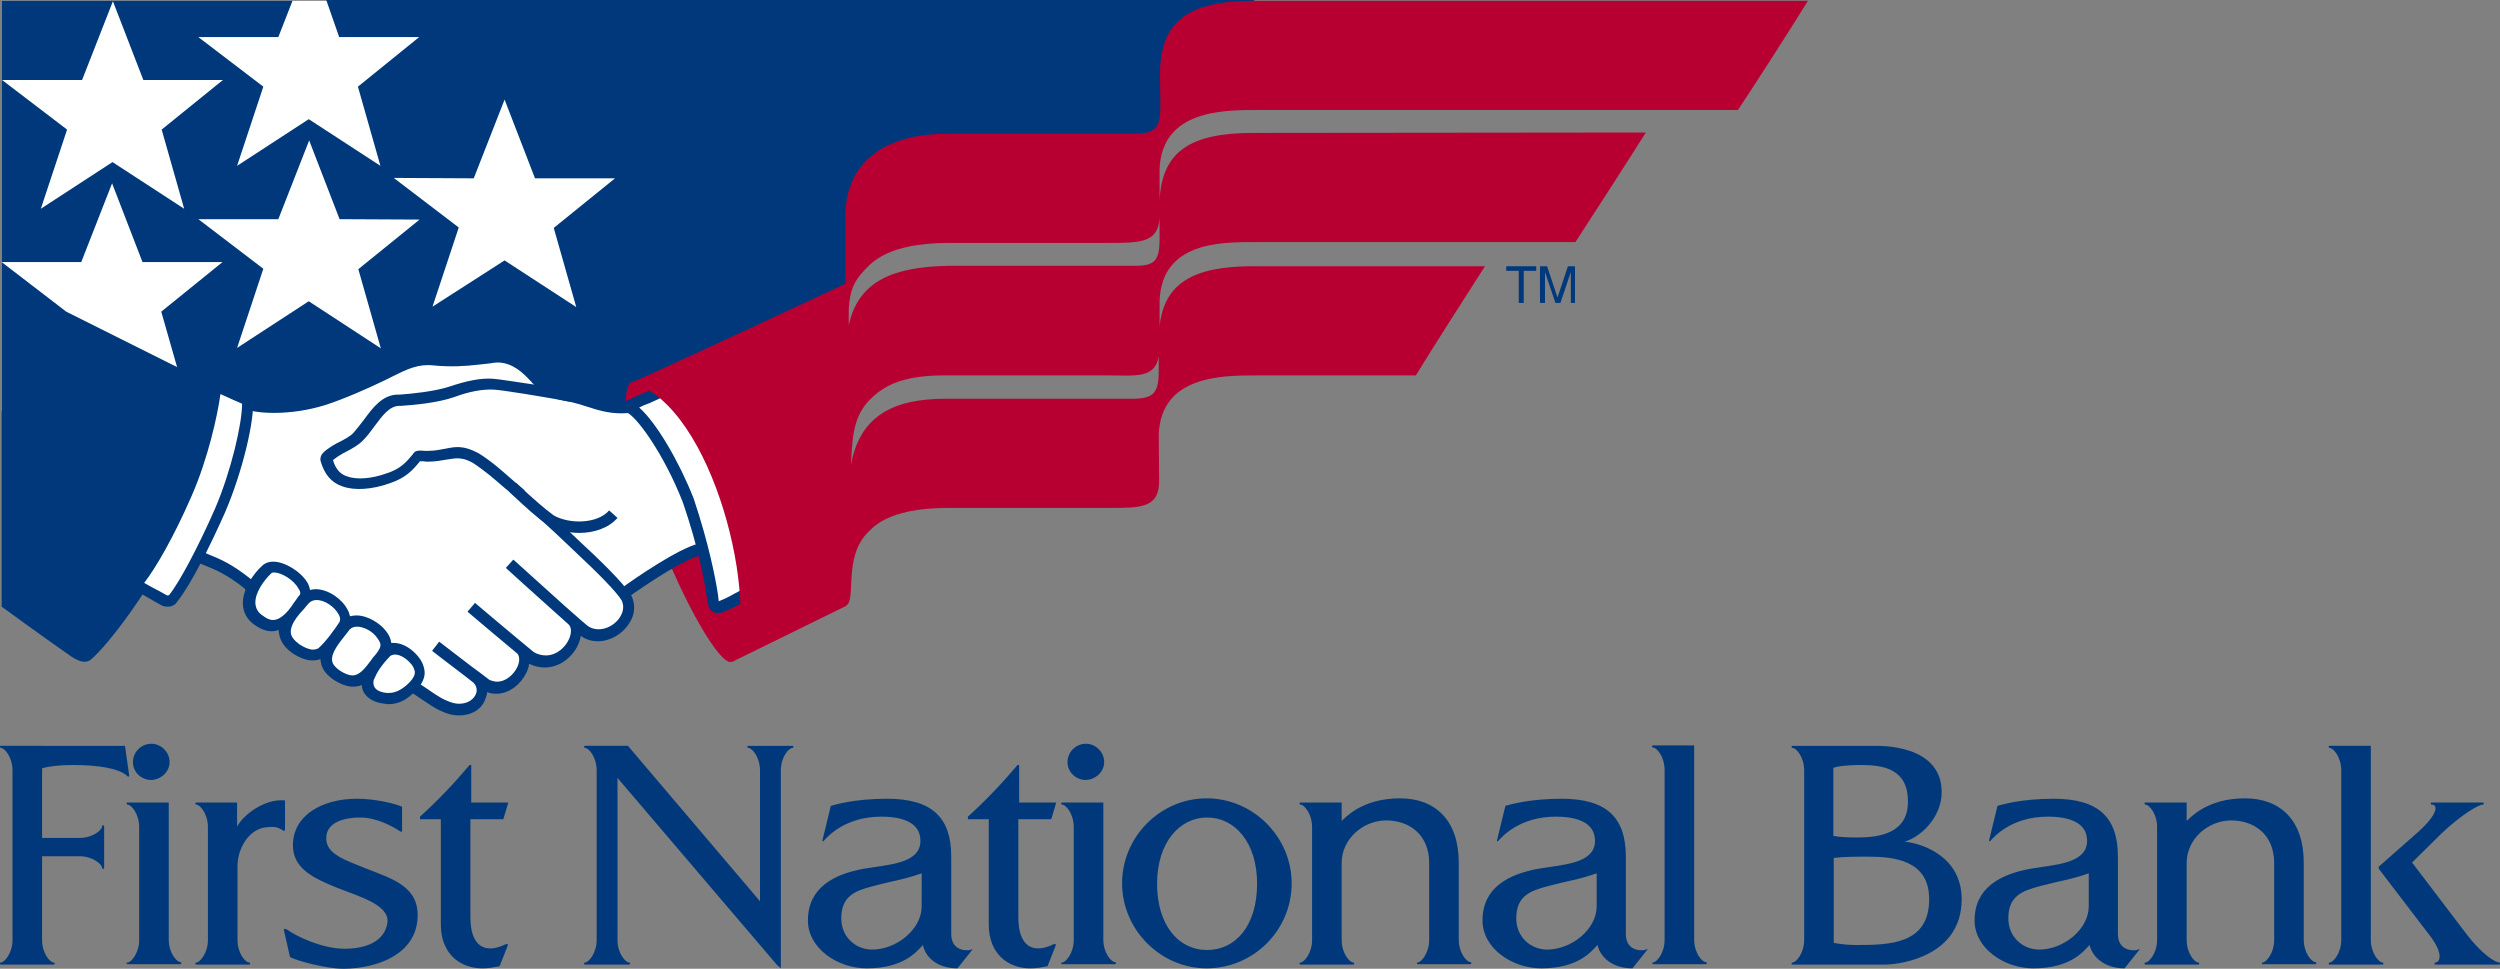 <?xml version="1.0" encoding="utf-8"?>
<!-- Generator: Adobe Illustrator 26.3.1, SVG Export Plug-In . SVG Version: 6.00 Build 0)  -->
<svg version="1.1" id="layer" xmlns="http://www.w3.org/2000/svg" xmlns:xlink="http://www.w3.org/1999/xlink" x="0px" y="0px"
	 viewBox="0 0 600 232.5" style="enable-background:new 0 0 600 232.5;" xml:space="preserve">
<rect x="0" y="0" width="600" height="232.5" fill="#808080" stroke="none"/>
<style type="text/css">
	.st0{fill:#FFFFFF;}
	.st1{fill:#00397B;}
	.st2{fill:#B70031;}
</style>
<rect x="0.4" y="0.2" class="st0" width="148.9" height="98.5"/>
<g>
	<path class="st1" d="M113.7,42.8l7.4-18.9l7.3,18.9h19.2l-14.7,11.9l5.4,19l-17.2-11.2l-17.3,11.1l6.3-19L94.5,42.7L113.7,42.8z
		 M100.7,52.7L86,64.6l5.4,19L74.1,72.3L56.9,83.5l6.3-19L47.6,52.6h19.2l7.4-18.9l7.3,18.9L100.7,52.7z M53.5,19.2L38.8,31.1
		l5.4,19L27,38.9L9.8,50.1l6.3-19L0.5,19.2h19.2l7.4-18.9l7.3,18.9H53.5z M81.4,8.9h19.2L85.9,20.8l5.4,19L74.1,28.6L56.9,39.8
		l6.3-19L47.6,8.9h19.2l3.4-8.7H0.4v62.7h19.1L26.9,44l7.3,18.9h19.2L38.7,74.8l3.8,13.3c-7.9-3.9-17.7-8.9-26.6-13.3L0.4,62.9v8.5
		v74.2c0,0,10,7.3,15.2,10.9c1.7,1.2,4.3,3.3,6.2,1.8c4.3-3.6,13.8-16.5,18.9-26.7c2.3-4.5,5.2-10,7.5-16.3c0.9-2,2.2-6.4,2.8-8.8
		c0.7-2.4,1.3-5,1.6-7.2l6.3,3.4l34.1-9l28.2-6.3l11.8,8.3l19.6,4.1l50.9-31.6l6.4-20.4L277,34.5L301.1,0H78.3L81.4,8.9z"/>
	<path class="st1" d="M31,186.1l-1-7.1H0.2c-0.3,0-0.3,0.5,0,0.5c0.9,0,2.8,2.2,2.8,5.4v40.7c0,3.1-1.9,5.4-2.8,5.4
		c-0.3,0-0.3,0.5,0,0.5h12.7c0.3,0,0.3-0.5,0-0.5c-0.9,0-2.8-2.2-2.8-5.4v-20.1h9c3.1,0,5.4,1.9,5.4,2.8c0,0.3,0.5,0.3,0.5,0v-10
		c0-0.3-0.5-0.3-0.5,0c0,0.9-2.2,2.8-5.4,2.8h-9v-16.7c1.6-0.5,4.4-0.8,7.3-0.8c6.3,0,10.9,0.8,13,2.5C30.6,186.4,31,186.6,31,186.1
		 M40.7,182.9c0-2.4-2-4.4-4.4-4.4s-4.4,2-4.4,4.4s2,4.3,4.4,4.3C38.7,187.1,40.7,185.2,40.7,182.9 M30.6,231.4h12.7
		c0.3,0,0.3-0.5,0-0.5c-0.9,0-2.8-2.2-2.8-5.4v-32.9h-9.9c-0.3,0-0.3,0.5,0,0.5c0.9,0,2.8,2.2,2.8,5.4v27.1c0,3.1-1.9,5.4-2.8,5.4
		C30.3,231,30.3,231.4,30.6,231.4 M67.9,199.3c0.3,0.2,0.5,0.1,0.5-0.2v-7c-4.8-0.5-10,3.4-11.5,6.3v-5.8h-9.8c-0.3,0-0.3,0.5,0,0.5
		c0.9,0,2.8,2.2,2.8,5.4v27.1c0,3.1-1.9,5.4-2.8,5.4c-0.3,0-0.3,0.5,0,0.5h12.7c0.3,0,0.3-0.5,0-0.5c-0.9,0-2.8-2.2-2.8-5.4v-17.7
		c0-4.4,2.9-9.4,7.6-9.4C65.5,198.4,66.6,198.4,67.9,199.3 M100.2,220.6c0.6-7.8-5.9-9.6-12.2-12.1c-4.8-2-9.9-3.4-9.7-7.5
		c0.1-3.6,4.2-4.8,8.1-4.8c4.1,0,7.9,2.2,9.6,3.3c0.4,0.3,0.5,0.1,0.5-0.4v-5.5c-2.2-0.9-6.7-1.9-10.9-1.9c-8,0-15.3,3.8-15.3,11.2
		c0,5.6,5.1,7.9,10.2,10s13,4.1,12.5,8.5c-0.7,4.8-5.6,6.3-10.3,6.3c-5.4,0-11.6-3-13.8-4.6c-0.3-0.1-1-0.5-0.7,0.4l1.4,6.2
		c1.7,0.9,8.6,2.8,12.9,2.8C90.9,232.4,99.6,228.9,100.2,220.6 M120.8,196.6l1.2-4h-8.9v-9h-0.4c-3.7,4.4-7.5,8.4-11.9,12.4v0.6h5
		v25.3c0,6.9,4.5,10.5,10,10.5c1.4,0,2.5-0.2,4.1-0.5l1.9-4.8c0.1-0.2,0.2-0.8-0.4-0.5c-4.9,2.4-8.5,0.7-8.5-6.5v-23.5H120.8z
		 M190.2,179.5c0.3,0,0.3-0.5,0-0.5h-10.6c-0.3,0-0.3,0.5,0,0.5c0.9,0,2.8,2.2,2.8,5.4v31.4L150.7,179h-10.3c-0.3,0-0.3,0.5,0,0.5
		c0.9,0,2.8,2.2,2.8,5.4v40.7c0,3.1-1.9,5.4-2.8,5.4c-0.3,0-0.3,0.5,0,0.5H151c0.3,0,0.3-0.5,0-0.5c-0.9,0-2.8-2.2-2.8-5.4v-38.9
		l38.2,44.8l1,0.9v-47.5C187.4,181.7,189.3,179.5,190.2,179.5 M221.2,217.5c0,5.6-6.1,10.4-11.9,10.4c-3.8,0-7.4-2.9-7.4-7.5
		c0-5.4,3.4-6.6,7.5-7.7c4.8-1.3,7.2-1.5,11.8-3.1L221.2,217.5L221.2,217.5z M233.1,227.9c-0.4,0.3-4.8,0.7-4.8-3.7v-18.6
		c0-9.3-4.5-13.9-15.4-13.9c-7.8,0-12.4,1.4-13.5,1.7l-2,8.2c-0.1,0.3,0.1,0.5,0.3,0.2c0.9-1,5.1-5.8,13.8-5.8
		c5.1,0,9.4,1.4,9.4,5.8c0,5.5-7.7,5.7-13.6,6.7c-7.1,1.3-13.4,4.5-13.4,12.4c0,6.7,7.1,11.5,14.1,11.5c8.8,0,11.9-3.9,13.5-5.6
		c0.6,3,3.5,5.6,8.3,5.6l3.5-4.4C233.5,227.8,233.3,227.7,233.1,227.9 M252.3,196.6l1.2-4h-8.9v-9h-0.4c-3.7,4.4-7.5,8.4-11.9,12.4
		v0.6h5v25.3c0,6.9,4.5,10.5,10,10.5c1.4,0,2.5-0.2,4.1-0.5l1.9-4.8c0.1-0.2,0.2-0.8-0.4-0.5c-4.9,2.4-8.5,0.7-8.5-6.5v-23.5H252.3z
		 M265,182.9c0-2.4-2-4.4-4.4-4.4s-4.4,2-4.4,4.4s2,4.3,4.4,4.3C263,187.1,265,185.2,265,182.9 M254.9,231.4h12.7
		c0.3,0,0.3-0.5,0-0.5c-0.9,0-2.8-2.2-2.8-5.4v-32.9h-9.9c-0.3,0-0.3,0.5,0,0.5c0.9,0,2.8,2.2,2.8,5.4v27.1c0,3.1-1.9,5.4-2.8,5.4
		C254.6,231,254.6,231.4,254.9,231.4 M301.7,212.1c0,10-5.1,15.9-12,15.9s-12-6-12-15.9c0-10,5.5-15.9,12-15.9
		C296.3,196.2,301.7,202.1,301.7,212.1 M310,212c0-11.1-9.2-20.4-20.4-20.4c-11.1,0-20.3,9.2-20.3,20.4c0,11.1,9.2,20.4,20.3,20.4
		C300.9,232.4,310,223.2,310,212 M340.2,231.4h12.7c0.3,0,0.3-0.5,0-0.5c-0.9,0-2.8-2.2-2.8-5.4V207c0-10.1-5.6-15.4-14.1-15.4
		c-9.3,0-13.2,4.8-14,5.4v-4.4h-9.9c-0.3,0-0.3,0.5,0,0.5c0.9,0,2.8,2.2,2.8,5.4v27.1c0,3.1-1.9,5.4-2.8,5.4c-0.3,0-0.3,0.5,0,0.5
		h12.7c0.3,0,0.3-0.5,0-0.5c-0.9,0-2.8-2.2-2.8-5.4v-18.5c0-5.8,5.2-10.2,10.7-10.2c5.4,0,10.3,3.3,10.3,10.2v18.5
		c0,3.1-1.9,5.4-2.8,5.4C340,231,340,231.4,340.2,231.4 M383.2,217.5c0,5.6-6.1,10.4-11.9,10.4c-3.8,0-7.4-2.9-7.4-7.5
		c0-5.4,3.4-6.6,7.5-7.7c4.8-1.3,7.2-1.5,11.8-3.1V217.5z M391.8,232.4l3.5-4.4c0.2-0.2,0-0.3-0.3-0.1c-0.4,0.3-4.8,0.7-4.8-3.7
		v-18.6c0-9.3-4.5-13.9-15.4-13.9c-7.8,0-12.4,1.4-13.5,1.7l-2,8.2c-0.1,0.3,0.1,0.5,0.3,0.2c0.9-1,5.1-5.8,13.8-5.8
		c5.1,0,9.4,1.4,9.4,5.8c0,5.5-7.7,5.7-13.6,6.7c-7.1,1.3-13.4,4.5-13.4,12.4c0,6.7,7.1,11.5,14.1,11.5c8.8,0,11.9-3.9,13.5-5.6
		C384.1,229.8,387,232.4,391.8,232.4 M396.7,231.4h12.7c0.3,0,0.3-0.5,0-0.5c-0.9,0-2.8-2.2-2.8-5.4v-46.6h-9.9
		c-0.3,0-0.3,0.5,0,0.5c0.9,0,2.8,2.2,2.8,5.4v40.8c0,3.1-1.9,5.4-2.8,5.4C396.5,231,396.5,231.4,396.7,231.4 M463,215.8
		c0,10.8-9.4,11-17.5,11c-2,0-3.6-0.2-5.4-0.5v-20.4c2.2-0.3,5.8-0.3,8.2-0.3C454.5,205.6,463,206.4,463,215.8 M445.8,201
		c-2.2,0-4.6-0.1-5.8-0.4v-16.3c1.2-0.5,4.1-0.7,6.7-0.7c5.4,0,11.2,1,11.2,8.7C458,199.9,451.2,201,445.8,201 M470.8,215.8
		c0-10.2-9.4-13.4-13.7-13.8c4.1-1.2,8.9-6,8.9-11.9c0-11.4-14.6-11.1-16-11.1h-19.8c-0.3,0-0.3,0.5,0,0.5c0.9,0,2.8,2.2,2.8,5.4
		v40.7c0,3.1-1.9,5.4-2.8,5.4c-0.3,0-0.3,0.5,0,0.5h22.5C456.2,231.4,470.8,229.5,470.8,215.8 M501.3,217.5
		c0,5.6-6.1,10.4-11.9,10.4c-3.8,0-7.4-2.9-7.4-7.5c0-5.4,3.4-6.6,7.5-7.7c4.8-1.3,7.2-1.5,11.8-3.1V217.5z M509.9,232.4l3.5-4.4
		c0.2-0.2,0-0.3-0.3-0.1c-0.4,0.3-4.8,0.7-4.8-3.7v-18.6c0-9.3-4.5-13.9-15.4-13.9c-7.8,0-12.4,1.4-13.5,1.7l-2,8.2
		c-0.1,0.3,0.1,0.5,0.3,0.2c0.9-1,5.1-5.8,13.8-5.8c5.1,0,9.4,1.4,9.4,5.8c0,5.5-7.7,5.7-13.6,6.7c-7.1,1.3-13.4,4.5-13.4,12.4
		c0,6.7,7.1,11.5,14.1,11.5c8.8,0,11.9-3.9,13.5-5.6C502.2,229.8,505.2,232.4,509.9,232.4 M543,231.4h12.7c0.3,0,0.3-0.5,0-0.5
		c-0.9,0-2.8-2.2-2.8-5.4V207c0-10.1-5.6-15.4-14.1-15.4c-9.3,0-13.2,4.8-14,5.4v-4.4h-9.9c-0.3,0-0.3,0.5,0,0.5
		c0.9,0,2.8,2.2,2.8,5.4v27.1c0,3.1-1.9,5.4-2.8,5.4c-0.3,0-0.3,0.5,0,0.5h12.7c0.3,0,0.3-0.5,0-0.5c-0.9,0-2.8-2.2-2.8-5.4v-18.5
		c0-5.8,5.2-10.2,10.7-10.2c5.4,0,10.3,3.3,10.3,10.2v18.5c0,3.1-1.9,5.4-2.8,5.4C542.8,231,542.8,231.4,543,231.4 M569,225.6V179
		h-9.9c-0.3,0-0.3,0.5,0,0.5c0.9,0,2.8,2.2,2.8,5.4v40.7c0,3.1-1.9,5.4-2.8,5.4c-0.3,0-0.3,0.5,0,0.5h12.7c0.3,0,0.3-0.5,0-0.5
		C570.9,231,569,228.7,569,225.6 M591.9,224.1l-13-17.1l7.2-7.1c4.8-4.5,8.8-6.8,9.8-6.8c0.3,0,0.3-0.5,0-0.5h-12.3
		c-0.3,0-0.3,0.5,0,0.5c1.5,0,1.7,2.2-3.5,6.8l-9.2,8.1v0.5l12,15.7c3.8,4.8,2.6,6.8,1.6,6.8c-0.3,0-0.3,0.5,0,0.5h15.3
		c0.3,0,0.3-0.5,0-0.5C598.9,231,595.6,229,591.9,224.1"/>
</g>
<g>
	<path class="st2" d="M157,125.6c-6.3-15.7-8.5-32.6-5.4-33.9c4.3-1.6,9.5,2.6,13.6,8.1c5.3,7.3,8.9,16.8,8.9,16.8s3.2,9.9,4.8,20.2
		c1.6,10.5,0.4,21.4-3.7,22.1C171.7,158.4,162.3,141,157,125.6"/>
	<path class="st0" d="M152.7,97.4c-6.6,1.3-10.3-1.1-15.4-2.3c-6.8-1.2-6.5-2.4-10.1-3c-4.2-1.9-14.7-1.8-17-0.7
		c-7,3.3-12.1,1.6-18.2,3.6c-2,1.2-5.5,6.9-7.8,9c-2.4,1.2-6.1,3.9-7.8,5c-0.2,1.8,1.8,6.9,5.3,7.4c3.8,1.1,8.1,0.9,11.3-0.1
		c3.5-0.6,6-3.8,7.7-5.2c2.4,0.1,8.3-1.4,10.9-0.8c2,1,10.6,8.4,10.6,8.4l21.5,18.6l5.2,5.7c0,0,15.2-11.1,19.7-11.3
		C170.7,128.8,163.7,105.5,152.7,97.4"/>
	<path class="st1" d="M149.7,144.1l-1.8-0.2l-5.2-5.6l-21.4-18.5c-3.1-2.7-8.6-7.2-10.1-8.1c-1.2-0.2-3.8,0.1-6,0.4
		c-1.5,0.2-2.9,0.4-3.9,0.4c-0.3,0.2-0.6,0.5-0.9,0.8c-1.7,1.6-4.1,3.9-7.1,4.4c-3.3,1.1-8.1,1.2-11.8,0.1c-4.4-0.6-6.6-6.6-6.3-8.9
		l0.6-1c0.4-0.3,1-0.7,1.7-1.1c1.8-1.2,4.2-2.9,6.1-3.8c1-0.9,2.2-2.5,3.4-4c1.7-2.2,3.2-4.2,4.6-5l0.3-0.1c2.8-0.9,5.4-1.1,7.9-1.3
		c3.3-0.2,6.4-0.5,10.2-2.3c1.7-0.8,5.6-0.9,7.2-0.9c1.7,0,7.4,0.1,10.8,1.5c1.5,0.3,2.4,0.7,3.4,1.1c1.3,0.6,2.7,1.2,6.5,1.9
		c1.5,0.3,2.8,0.7,4.1,1.1c2.4,0.7,4.6,1.5,7.4,1.5c1.1,0,2.2-0.1,3.4-0.3l1.1,0.2c11.2,8.3,18.9,32.4,16.1,36.2l-1,0.6
		C165.7,133.2,155.5,139.9,149.7,144.1 M110.1,108.8c0.7,0,1.3,0.1,1.8,0.2l0.3,0.1c2.1,1.1,10,7.8,10.9,8.6l21.5,18.6l4.5,4.9
		c3.4-2.5,13.8-9.6,18.5-10.7c0.7-3.9-5.4-23.9-15.2-31.6c-1.1,0.2-2.2,0.3-3.3,0.3c-3.2,0-5.7-0.8-8.2-1.6
		c-1.2-0.4-2.5-0.8-3.8-1.1c-4.1-0.7-5.7-1.5-7.1-2.1c-0.9-0.4-1.6-0.7-2.9-0.9l-0.3-0.1c-1.9-0.8-5.7-1.4-9.8-1.4
		c-3.1,0-5.3,0.3-6,0.6c-4.2,2-7.8,2.3-11.2,2.5c-2.4,0.2-4.6,0.3-7,1.1c-0.9,0.6-2.4,2.6-3.7,4.3c-1.3,1.7-2.7,3.4-3.8,4.5
		l-0.3,0.2c-1.7,0.8-4.2,2.5-5.9,3.7c-0.4,0.3-0.8,0.5-1.1,0.8c0.2,1.6,1.8,5,4.2,5.3c1.8,0.5,3.5,0.7,5.2,0.7
		c1.9,0,3.8-0.3,5.4-0.8c2.4-0.4,4.3-2.2,5.9-3.7c0.5-0.5,1-0.9,1.4-1.3l0.9-0.3h0.2c0.9,0,2.3-0.2,3.7-0.4
		C106.6,109.1,108.5,108.8,110.1,108.8"/>
	<path class="st0" d="M58.6,96.6c3.9,1.6,12.3,1.4,19.1-0.7c3.9-1.2,9.9-3.9,14.2-5.9c4.3-2.1,7.5-4.2,12.3-3.7
		c5.5,0.6,9.1-0.1,13.3-0.5c5.7-1.2,9.4,3,11.1,4.8c2,2,8.3,4.5,8.3,4.5s-15.6-2.8-18.6-3c-3.1-0.2-6.6,0.7-9.9,1.8
		c-3.6,1.2-8.8,1.8-12.3,2c-4.5-0.2-6.7,5-10,8.7c-1.7,1.9-4.5,2.6-6.8,4.4c-0.5,0.4-0.9,0.7-0.9,1.2c0.9,3.6,2.8,4.8,4.4,5.3
		c2.4,0.9,6.1,0.9,10.5-0.7c3.8-1.2,5.3-3.1,7-5.2c0.5-0.2,1.7,0,2.6,0c5.2-0.1,6.7-2.1,11.6,0.5c4.3,2.8,7.6,6.1,10.7,8.6
		c3.1,2.7,9.3,8.5,13.6,12.5c3.3,3,9.9,9.3,11.8,12.4c2.5,5.4-5.4,11.6-10.4,7.6c-2.7-2.1-17.8-15.9-17.8-15.9s12.8,11.6,15,13.6
		c3.5,3.8-3.1,12.9-10.2,8.7c-5-4.1-14.1-11.8-14.1-11.8s8.8,7.5,12.1,10.2c2.8,3.4-2.7,11.3-8.5,8.3c-5.3-3.9-12.2-9.2-12.2-9.2
		s6.7,5.1,10.2,7.7c3.5,3.8-1.7,9.5-8.1,6.4c-3.7-1.5-8.9-6.6-17.8-10.4c-5.6-1.5-20-9.9-29.5-19.1c-6.6-5.2-9.3-5-13.4-7.4
		C52.3,124.1,58.7,103.3,58.6,96.6"/>
	<path class="st1" d="M110.2,171.7c-1.4,0-2.8-0.3-4.2-1c-1.5-0.6-3.2-1.8-5.3-3.2c-3.2-2.2-7.1-4.9-12.4-7.1
		c-5.4-1.4-19.9-9.7-29.9-19.4c-4.1-3.2-6.6-4.2-9-5.2c-1.3-0.5-2.7-1.1-4.2-2l-0.4-2c6.1-8.1,12.5-28.7,12.4-35.1l1.9-1.3
		c1.5,0.6,3.9,1,6.7,1c3.8,0,8-0.6,11.5-1.7c3.9-1.2,10-3.9,14-5.9c0.6-0.3,1.2-0.6,1.8-0.9c3.5-1.7,6.8-3.4,11.2-2.9
		c1.4,0.2,2.7,0.2,4.1,0.2c2.3,0,4.3-0.2,6.4-0.4c0.8-0.1,1.7-0.2,2.6-0.3c0.6-0.1,1.3-0.2,2.1-0.2c4.9,0,8.2,3.5,9.8,5.1l0.3,0.3
		c1.4,1.5,6.2,3.5,7.9,4.1l-0.7,2.6c-5.4-1-16.1-2.8-18.4-2.9c-2.6-0.1-5.6,0.4-9.4,1.8c-4,1.4-9.7,1.9-12.7,2.1h-0.4
		c-2.4,0-4.1,2.3-6.1,5c-0.8,1.1-1.6,2.2-2.6,3.2c-1.1,1.2-2.6,2-4.1,2.8c-1,0.5-2,1.1-2.9,1.8c-0.1,0.1-0.2,0.2-0.3,0.2
		c0.8,2.7,2.2,3.5,3.3,3.9c2.4,0.9,6,0.6,9.6-0.7c3.4-1.1,4.7-2.7,6.3-4.6l0.1-0.2l0.4-0.4c0.5-0.3,1.3-0.3,2.3-0.2
		c0.3,0,0.6,0,0.9,0c1.6,0,2.9-0.3,4-0.5c1-0.2,2-0.4,3-0.4c1.7,0,3.2,0.5,5.1,1.5c3.2,2,5.7,4.3,8,6.3c1,0.9,2,1.7,2.9,2.5
		c2.3,2,6.1,5.6,9.8,9l3.8,3.6c3.7,3.4,10.1,9.5,12.1,12.7c1.1,2.2,0.9,4.6-0.5,6.7c-1.6,2.6-4.6,4.3-7.5,4.3
		c-1.5,0-2.9-0.4-4.1-1.3c-0.1,0.6-0.3,1.3-0.6,2c-1.2,2.8-4.2,5.6-8.1,5.6c-1.3,0-2.5-0.3-3.7-0.9c-0.1,0.7-0.3,1.5-0.7,2.2
		c-1.2,2.5-3.9,5-7.2,5c-0.7,0-1.5-0.1-2.2-0.4c0,0.6-0.2,1.1-0.4,1.6C115.7,170.2,113.2,171.7,110.2,171.7 M47.9,132.1
		c0.9,0.4,1.7,0.8,2.5,1.1c2.5,1,5.3,2.2,9.7,5.7c9.7,9.3,23.8,17.5,29,18.8c5.7,2.4,9.8,5.2,13.1,7.4c1.9,1.3,3.6,2.5,4.9,3
		c1.1,0.5,2.1,0.8,3.1,0.8c2.1,0,3.5-1.1,4-2.3c0.4-0.9,0.2-1.9-0.5-2.7l-2.3-1.8c-4-3-7.7-5.9-7.7-5.9l1.7-2.2c0,0,4.2,3.2,7.7,5.9
		c1.5,1.1,3,2.2,4.4,3.3c0.5,0.2,1.2,0.4,1.8,0.4c2.2,0,4-1.8,4.8-3.4c0.5-1,0.8-2.4,0.1-3.3c-3.4-2.8-12-10.1-12-10.1l1.8-2.1
		c0,0,9.1,7.7,14.1,11.8c0.8,0.5,1.9,0.8,2.9,0.8c2.7,0,4.8-2.1,5.6-4c0.6-1.4,0.6-2.8-0.2-3.5l-2.8-2.5c-5.3-4.7-12.2-11-12.2-11
		l1.8-2l12.2,11c3.6,3.2,5,4.4,5.5,4.8c2.4,1.9,6.2,0.7,7.9-2c0.5-0.8,1.2-2.3,0.4-4c-1.2-2-5.6-6.5-11.5-12l-3.8-3.6
		c-3.7-3.4-7.5-7-9.8-8.9c-0.9-0.8-1.9-1.6-3-2.5c-2.3-2-4.7-4.1-7.6-6c-1.8-1-2.9-1.1-3.8-1.1c-0.8,0-1.6,0.2-2.5,0.3
		c-1.2,0.2-2.7,0.5-4.5,0.5c-0.4,0-0.7,0-1.1-0.1c-0.3,0-0.5,0-0.8,0c-1.7,2.1-3.4,4-7.3,5.3c-4.2,1.5-8.5,1.8-11.4,0.7
		c-2.6-0.9-4.3-2.9-5.2-6.2v-0.3c0-1.1,0.8-1.7,1.4-2.2c1.1-0.8,2.2-1.5,3.3-2c1.3-0.7,2.5-1.3,3.3-2.2c0.8-0.9,1.6-2,2.4-3
		c2.2-3,4.5-6.1,8.3-6.1H96c2.7-0.2,8.1-0.7,11.8-1.9c4.2-1.4,7.5-2.1,10.5-1.9c1.5,0.1,5.8,0.8,9.9,1.4c-0.3-0.2-0.5-0.4-0.7-0.7
		l-0.3-0.3c-1.5-1.6-4.1-4.3-7.8-4.3c-0.6,0-1.1,0.1-1.7,0.2c-1,0.1-1.8,0.2-2.7,0.3c-3.3,0.4-7,0.6-11,0.2
		c-3.6-0.4-6.3,0.9-9.7,2.6c-0.6,0.3-1.2,0.6-1.8,0.9c-4.1,2-10.3,4.7-14.4,6c-3.8,1.2-8.2,1.9-12.3,1.9c-1.7,0-3.9-0.1-5.9-0.6
		C59.1,106.3,53.6,123.6,47.9,132.1"/>
	<path class="st0" d="M44.8,118.4c4.6-10.4,6.8-22.4,6.9-25.8c1.2,0.5,6.3,2.9,7.6,3.4c0.4,4.6-2.5,17.1-6.6,26.6
		c-3.7,8.5-8.4,17.6-11.2,21c-0.7,0.9-1.7,0.7-2.1,0.5c-1.8-0.9-5.7-3.2-7-3.9C35,137.7,40.2,129.1,44.8,118.4"/>
	<path class="st1" d="M40.3,145.6c-0.6,0-1-0.1-1.3-0.2c-1-0.5-2.5-1.4-3.9-2.2c-1.3-0.8-2.6-1.5-3.2-1.8l-0.3-2.2
		c2.4-2.4,7.6-11.1,12-21.4c4.7-10.6,6.7-22.5,6.8-25.4l1.9-1.2c0.4,0.2,1.2,0.6,2.2,1c1.9,0.9,4.5,2,5.3,2.4l0.9,1.1
		c0.5,5.1-2.6,17.8-6.7,27.3c-3.5,7.9-8.3,17.5-11.4,21.3C42.1,145.2,41.2,145.6,40.3,145.6 M40.1,142.9c0,0,0.1,0,0.2,0
		c0.2,0,0.3-0.1,0.3-0.1c2.5-3.1,7-11.6,11-20.7c3.9-9.1,6.5-20.4,6.5-25.2c-1.2-0.5-3.1-1.4-4.7-2.1c-0.2-0.1-0.3-0.2-0.5-0.2
		c-0.7,5.2-3,15.5-6.9,24.4c-4.2,9.7-8.6,17.3-11.4,20.9c0.6,0.3,1.2,0.7,1.8,1C37.8,141.6,39.2,142.4,40.1,142.9L40.1,142.9"/>
	<path class="st0" d="M150.5,97.6c3.2,0.7,10.2,11,14.7,22.6c3.4,10.2,5.1,18.1,5.7,22.6c0.3,1.2,0.2,3.3,1.5,3
		c2.6-0.8,5.3-2.6,6.9-3.2c5.2-5-10.2-49.8-19.3-49.1C158.1,94.2,151.9,96.8,150.5,97.6 M123,117c3.9,3.5,6.7,6.1,9.1,7.8
		c4.4,2.5,11.8,2.3,15.1-1.4"/>
	<path class="st1" d="M172.1,147.1c-0.4,0-0.8-0.1-1.1-0.3c-1-0.7-1.1-1.9-1.3-3c0-0.3-0.1-0.5-0.1-0.8c-0.6-3.8-2-11.6-5.7-22.4
		c-4.6-11.8-11.4-21.1-13.7-21.7l-0.3-2.5c0.8-0.4,2.9-1.3,5.1-2.3c1.8-0.8,3.6-1.6,4.4-1.9l0.5-0.1c5.1-0.4,10.2,8.8,13.7,16.5
		c5.2,11.7,10.9,30.9,6.7,34.9l-0.4,0.3c-0.6,0.2-1.3,0.6-2,1c-1.4,0.8-3.2,1.7-5,2.3C172.5,147.1,172.3,147.1,172.1,147.1
		 M153.4,97.8c4.2,3.7,9.7,13.2,13.1,21.9c3.7,11.1,5.2,19.1,5.8,22.9c0,0.2,0.1,0.5,0.1,0.9c0,0.2,0.1,0.5,0.1,0.8
		c1.3-0.5,2.7-1.2,3.9-1.9c0.7-0.4,1.4-0.7,2-1c1.9-2.5-1.1-17.6-7.4-31.7c-4.8-10.9-8.8-14.8-10.8-14.9c-0.9,0.4-2.5,1.1-4.2,1.9
		C155.1,97,154.2,97.4,153.4,97.8 M139,127.9c-2.7,0-5.5-0.7-7.6-1.9c-2.4-1.7-5.1-4.1-8.7-7.5l-0.6-0.6l1.8-2l0.6,0.6
		c3.6,3.3,6.2,5.6,8.4,7.2c3.7,2.1,10.4,2.1,13.3-1.2l2,1.8C146,126.8,142.5,127.9,139,127.9"/>
	<path class="st0" d="M73.1,143.3c1.8-3.5-6.8-9.1-9.1-6.5c-2.6,2.4-6.8,8.6-1.9,12.1C67.6,153.3,71.4,145.4,73.1,143.3 M82.5,150.2
		c2.6-3.6-6-10.5-9.6-6.1c-1.9,2.4-7.8,7.3-1.9,11.6c2.5,1.7,4.5,1.9,6.2,1C79.2,154.8,81.2,152.1,82.5,150.2 M90.5,158.9
		c0.6-0.8,2.1-2.2,2.3-3.8c0.7-3.1-6.7-8.5-9.9-4.9c-2.2,3-7.8,8.1-2.1,11.8C85.9,165.4,88,162.2,90.5,158.9 M100.7,160.3
		c-0.3-2.2-4.7-6.4-7.9-4.1c-2.5,2.8-3.5,4.4-4.5,6.5c-0.5,1.8-0.1,4.5,4.2,4.8c1.8,0.2,3.7-0.4,5.7-2.1
		C100.5,163.6,101.2,161.9,100.7,160.3"/>
</g>
<g>
	<path class="st1" d="M93.3,169L93.3,169c-0.3,0-0.6,0-0.9-0.1c-2.2-0.2-3.8-1-4.8-2.3c-0.5-0.6-0.7-1.4-0.8-2.2
		c-0.6,0.3-1.4,0.4-2.1,0.4c-1.4,0-3-0.6-4.7-1.7c-1.7-1.2-2.8-2.6-3-4.2c0-0.2-0.1-0.4-0.1-0.7c-0.6,0.2-1.2,0.3-1.9,0.3
		c-1.5,0-3.1-0.6-4.9-1.8c-1.8-1.3-2.8-2.8-3.1-4.5c-0.1-0.3-0.1-0.7-0.1-1c-0.6,0.2-1.1,0.3-1.7,0.3c-1.4,0-2.8-0.6-4.2-1.6
		c-1.7-1.2-2.6-2.9-2.7-4.8c-0.2-3.8,2.8-7.7,4.6-9.3c0.4-0.4,1.2-1,2.7-1c2.7,0,6.5,2.3,8.1,4.9c0.4,0.6,0.6,1.3,0.7,1.9
		c0.4-0.1,0.9-0.2,1.3-0.2c3.2,0,6.5,2.5,7.7,4.9c0.3,0.5,0.5,1.1,0.6,1.6c0.5-0.1,0.9-0.2,1.5-0.2c2.8,0,5.7,1.9,7.1,3.7
		c0.8,1,1.2,1.9,1.3,2.9c0.2,0,0.4,0,0.6,0c3.4,0,6.7,3.5,7.2,5.8c0.7,2.2-0.3,4.3-2.8,6.5C97.2,168.2,95.3,169,93.3,169
		 M89.7,163.2c-0.1,0.4-0.2,1.2,0.3,1.9c0.6,0.8,1.8,1.1,2.8,1.2c0.2,0,0.4,0,0.6,0c1.3,0,2.7-0.6,4.1-1.8c1.6-1.4,2.3-2.6,2-3.6
		l-0.1-0.2c-0.2-1.4-3.6-4.6-5.7-3.3C91.4,159.8,90.5,161.3,89.7,163.2 M85.7,150.4c-0.7,0-1.3,0.2-1.8,0.7c-0.2,0.3-0.6,0.8-1,1.3
		c-1.5,1.9-3.4,4.2-3.2,6.1c0.1,0.9,0.7,1.6,1.8,2.4c1.2,0.8,2.3,1.2,3.1,1.2c1.7,0,3-1.7,4.5-3.7l0.2-0.3c0.1-0.2,0.3-0.4,0.5-0.6
		c0.6-0.7,1.4-1.7,1.5-2.5c0.1-0.4-0.1-1-0.7-1.8C89.5,151.5,87.3,150.4,85.7,150.4 M76,144c-0.8,0-1.5,0.3-2,0.9
		c-0.3,0.3-0.6,0.7-1,1.2c-0.3,0.4-0.7,0.7-1,1.1c-0.2,0.3-0.5,0.6-0.8,1c-1,1.4-1.5,2.6-1.4,3.7c0.1,0.9,0.8,1.8,2,2.7
		c1.2,0.8,2.4,1.3,3.3,1.3c0.4,0,0.9-0.1,1.3-0.3c2-1.8,4-4.7,5-6.2c0.4-0.6,0.2-1.4-0.1-1.9C80.3,145.6,77.9,144,76,144
		 M65.8,137.4c-0.2,0-0.6,0-0.7,0.2c-1.7,1.6-4,4.7-3.8,7.3c0.1,1.1,0.6,2.1,1.7,2.8c0.9,0.7,1.7,1.1,2.5,1.1c1.2,0,2.4-0.8,3.7-2.3
		c0.2-0.3,0.5-0.6,0.7-0.9c0.4-0.6,0.8-1.2,1.2-1.7c0.3-0.5,0.6-0.9,0.9-1.2c0.2-0.5-0.1-1.1-0.4-1.5
		C70.5,139.2,67.6,137.4,65.8,137.4"/>
	<path class="st2" d="M278.3,57.3c0,6.1-1.6,6.6-7.6,6.5c-4.6,0-26,0-43.4,0c-12.5,0.3-21.3,3.4-23.6,14.3v-4c0.3-4.1,1-6.4,3.9-9.4
		c1.5-1.5,5.2-6.3,19.8-6.4c13.8,0,24.6,0,38.8,0c7.6,0,11.8-0.1,12.1-6.1C278.3,54.4,278.3,56.4,278.3,57.3 M204.2,111.8
		c0.4-5.6,0.2-11,4.1-15.4c0.8-0.8,1.8-1.9,3.7-3.1c2.5-1.6,6.9-3.3,15.3-3.2c13.7,0,24.4,0,38.6,0c6.6,0,11.2,0.8,12.2-4.5
		c0,1.4,0,2.7,0,3.4c0,6.1-1.7,6.8-7.8,6.7c-4.6,0-26,0-43.4,0C214,95.7,206.2,100.1,204.2,111.8 M433.9,0.2h-133
		c-15.9,0-22.5,5-22.5,17.7c0,3.4,0.1,6.1,0.1,7.5c0,6.1-1.7,6.8-7.8,6.7c-4.6,0-26,0-43.4,0c-14.8,0-25,6.7-24.4,21.2
		c0,3.2,0,8.9,0,14.8c-6.3,3-46.5,21.7-51.3,23.7c19.7,5.6,31.1,53.6,24,67.1c4.1-2,27.5-13.5,27.5-13.5v-0.1c2.4-1.2-0.6-11,4.7-17
		c1.5-1.5,4.8-6.3,19.4-6.4c13.8,0,24.6,0,38.8,0c7.9,0,12.3,0.1,12.2-6.8c0-3.2-0.1-5.1-0.1-10.9c0.6-14.1,15.3-14.1,23.4-14.1
		c7,0,32,0,38.3,0c2.7-4.5,13.5-21.4,16.6-26.2c-6.3,0-42,0-55.8,0c-14.4,0-21.2,4.2-22.3,14.4c0-1.6,0-3.4,0-6.2
		c0.6-14.1,14.8-14,22.9-14c7,0,70.5,0,76.9,0C381,53.7,392,36.6,395,31.8c-5.9,0-80.3,0.1-94.3,0.1c-15.2,0-21.8,4.6-22.4,16.1
		c0-1.8,0-3.9,0-7.5c0.6-14.1,15.3-14.1,23.4-14.1c7,0,107.2,0,115.4,0C419.9,22.3,430.8,5.3,433.9,0.2"/>
</g>
<g>
	<polygon class="st1" points="361.5,63.9 368.7,63.9 368.7,65 365.7,65 365.7,72.7 364.5,72.7 364.5,65 361.5,65 	"/>
	<path class="st1" d="M377,72.7v-5.2c0-0.3,0-1.4,0-2.2l0,0l-2.5,7.4h-1.2l-2.5-7.4l0,0c0,0.8,0,1.9,0,2.2v5.2h-1.2v-8.8h1.7
		l2.5,7.5l0,0l2.5-7.5h1.7v8.8H377z"/>
</g>
</svg>

